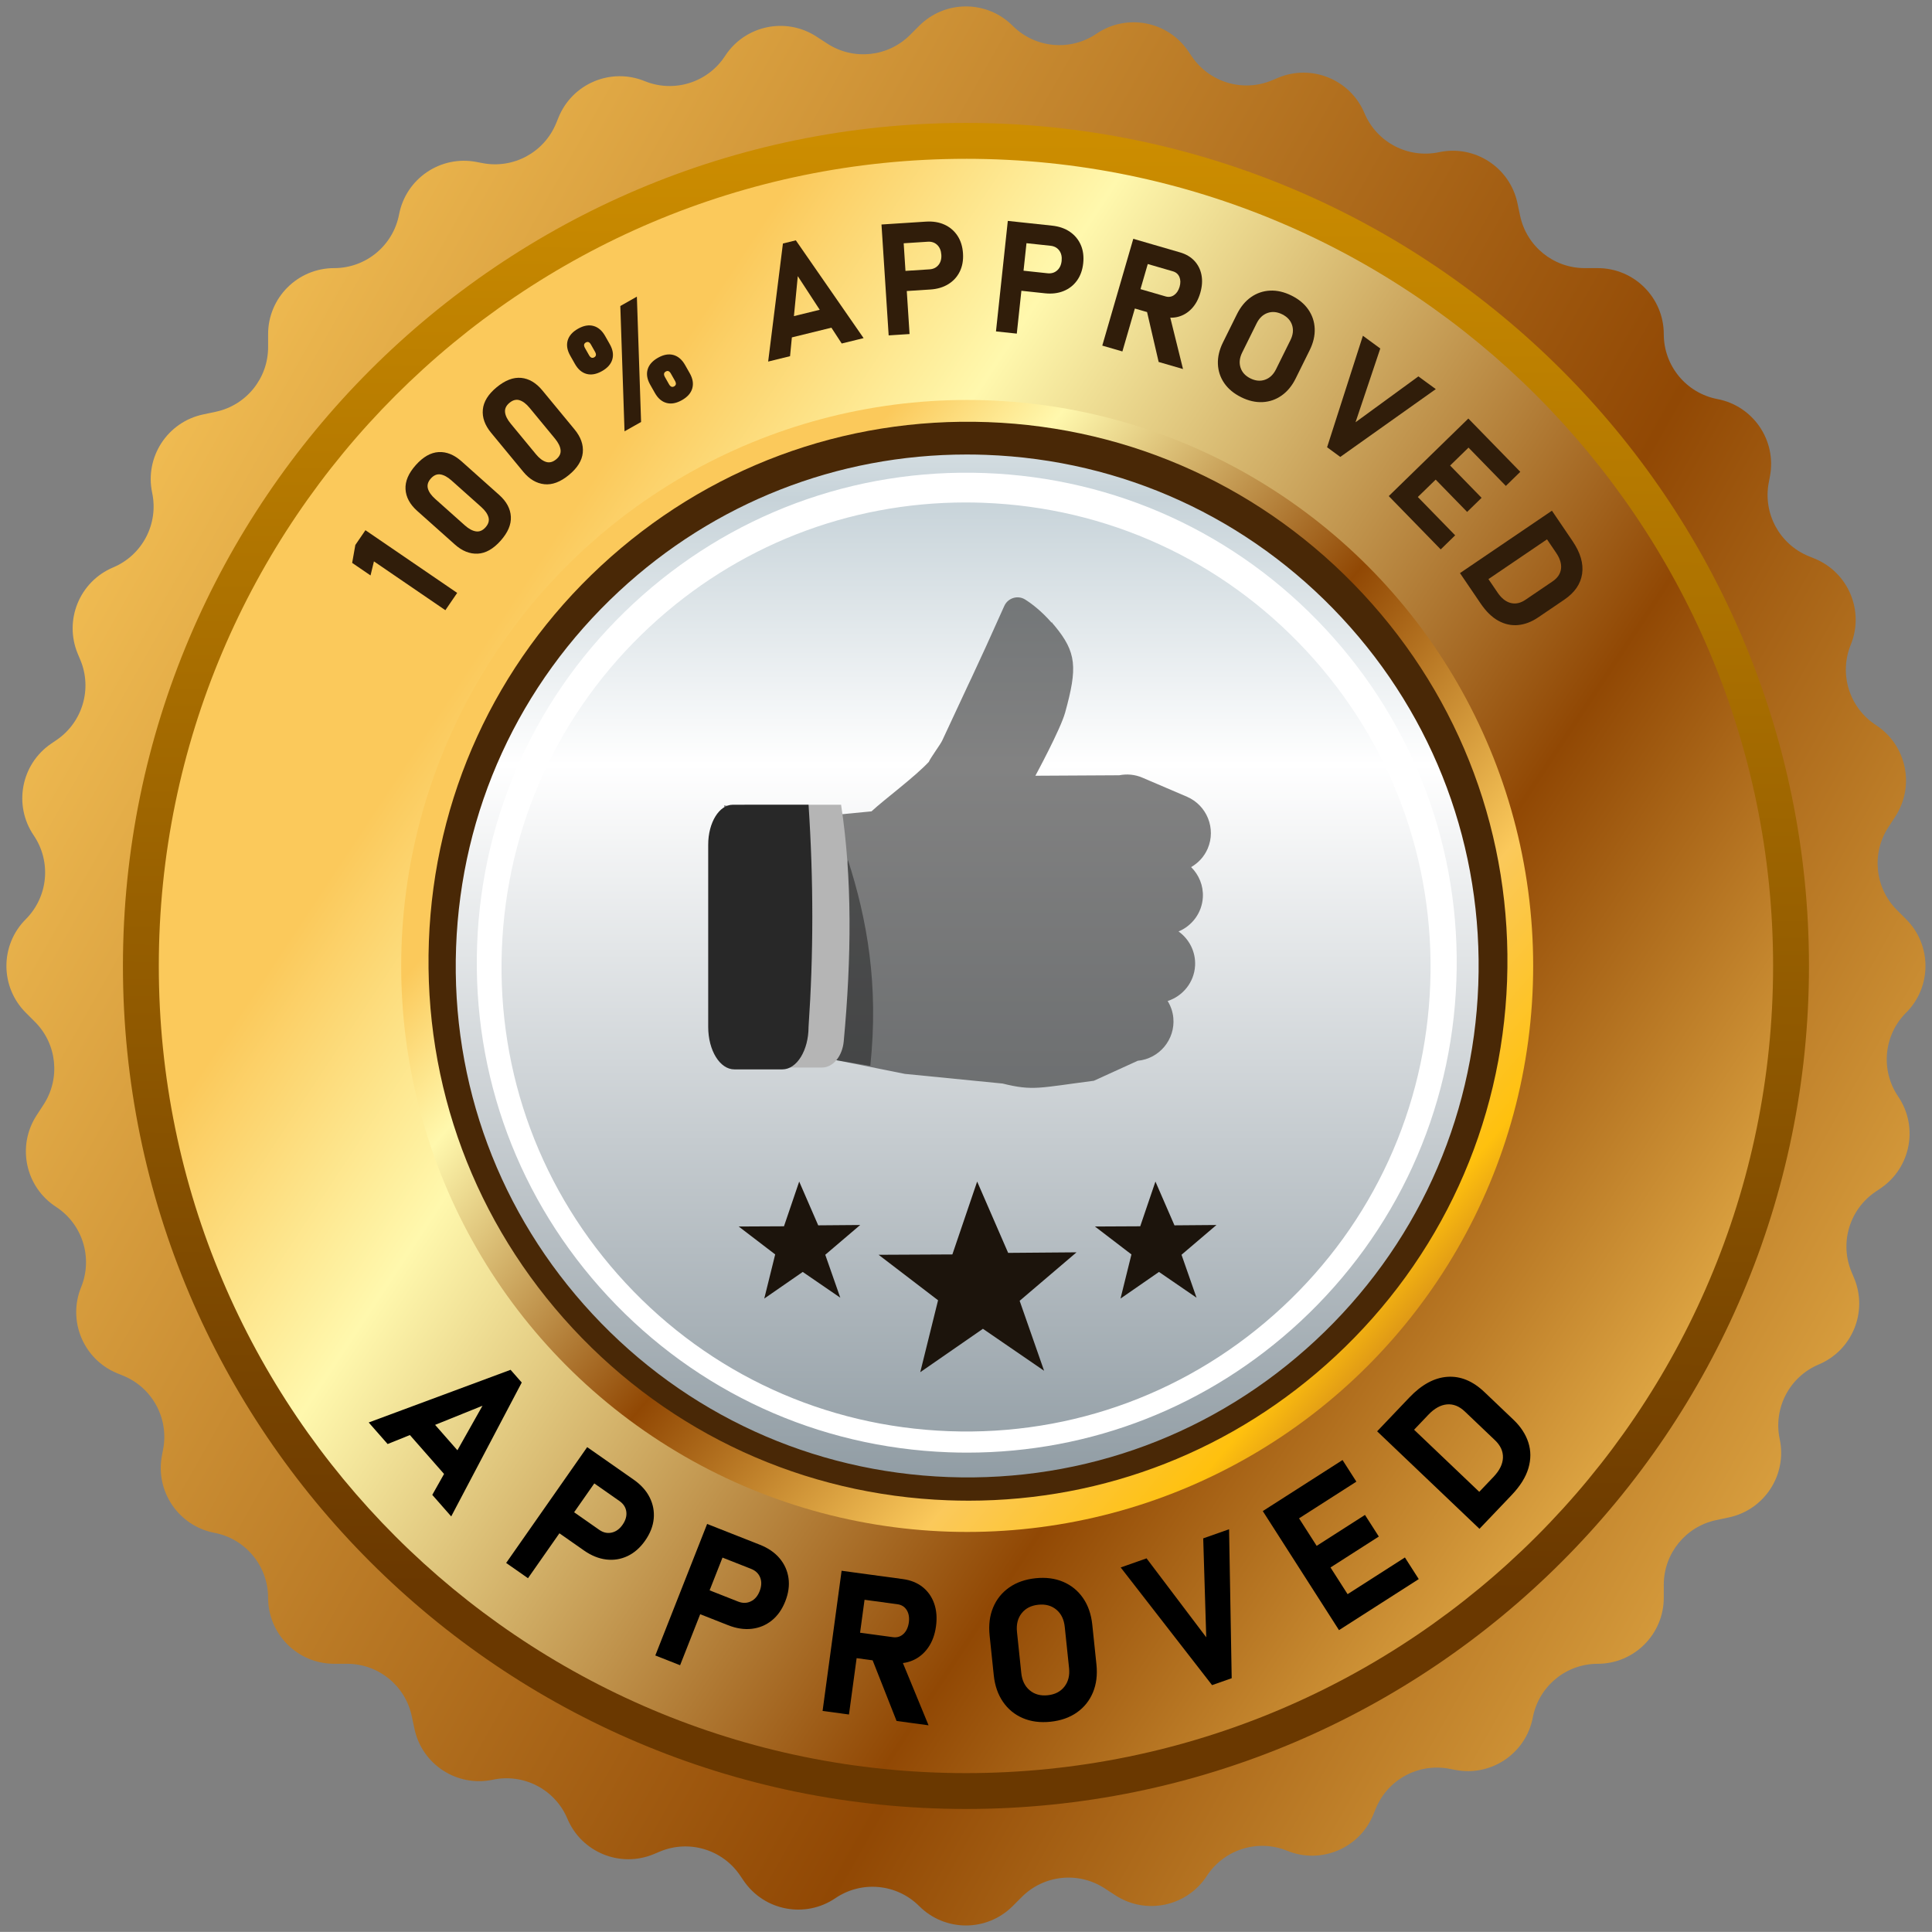 <?xml version="1.0" encoding="UTF-8"?>
<!DOCTYPE svg PUBLIC '-//W3C//DTD SVG 1.0//EN'
          'http://www.w3.org/TR/2001/REC-SVG-20010904/DTD/svg10.dtd'>
<svg data-name="Layer 2" height="2013.4" preserveAspectRatio="xMidYMid meet" version="1.0" viewBox="-6.7 -6.7 2013.5 2013.4" width="2013.5" xmlns="http://www.w3.org/2000/svg" xmlns:xlink="http://www.w3.org/1999/xlink" zoomAndPan="magnify"
><rect x="-6.7" y="-6.7" width="2013.5" height="2013.4" fill="#808080" stroke="none"/><defs
  ><linearGradient gradientUnits="userSpaceOnUse" id="b" x1="-17.65" x2="3140.73" xlink:actuate="onLoad" xlink:show="other" xlink:type="simple" y1="424.81" y2="2209.98"
    ><stop offset="0" stop-color="#fbc95b"
      /><stop offset=".42" stop-color="#914804"
      /><stop offset=".69" stop-color="#fbc95b"
      /><stop offset=".85" stop-color="#ffc10e"
      /><stop offset="1" stop-color="#a04b26"
    /></linearGradient
    ><linearGradient gradientUnits="userSpaceOnUse" id="a" x1="495.88" x2="2469.6" xlink:actuate="onLoad" xlink:show="other" xlink:type="simple" y1="666.66" y2="1971.76"
    ><stop offset="0" stop-color="#fbc95b"
      /><stop offset=".12" stop-color="#fff8ad"
      /><stop offset=".42" stop-color="#914804"
      /><stop offset=".69" stop-color="#fbc95b"
      /><stop offset=".85" stop-color="#ffc10e"
      /><stop offset="1" stop-color="#a04b26"
    /></linearGradient
    ><linearGradient gradientUnits="userSpaceOnUse" id="c" x1="1006.38" x2="995.79" xlink:actuate="onLoad" xlink:show="other" xlink:type="simple" y1="14.08" y2="1650.44"
    ><stop offset="0" stop-color="#d49400"
      /><stop offset="1" stop-color="#6a3800"
    /></linearGradient
    ><linearGradient id="d" x1="668.94" x2="1535.18" xlink:actuate="onLoad" xlink:href="#a" xlink:show="other" xlink:type="simple" y1="715.14" y2="1457.63"
    /><linearGradient gradientUnits="userSpaceOnUse" id="e" x1="1003.05" x2="1003.05" xlink:actuate="onLoad" xlink:show="other" xlink:type="simple" y1="1682.61" y2="-300.49"
    ><stop offset="0" stop-color="#7b8992"
      /><stop offset=".45" stop-color="#fff"
      /><stop offset=".59" stop-color="#c7d3d9"
      /><stop offset=".7" stop-color="#fff"
      /><stop offset=".84" stop-color="#cedae1"
      /><stop offset="1" stop-color="#98abb6"
    /></linearGradient
  ></defs
  ><g data-name="all objects"
  ><g
    ><g
      ><path d="m1979.83,1048.69h0c26.89-26.89,26.89-70.49,0-97.38l-9.55-9.55c-22.99-22.99-26.77-58.94-9.05-86.21l7.36-11.32c20.72-31.89,11.67-74.53-20.22-95.26h0c-27.71-18.01-38.72-53.16-26.23-83.76h0c14.37-35.21-2.52-75.4-37.73-89.77l-6.12-2.5c-30.36-12.39-47.77-44.47-41.62-76.67l1.24-6.5c7.14-37.35-17.36-73.42-54.71-80.56h0c-32.46-6.2-55.93-34.59-55.93-67.63h0c0-38.03-30.83-68.86-68.86-68.86h-13.51c-32.52,0-60.61-22.75-67.36-54.56l-2.8-13.21c-7.89-37.2-44.45-60.96-81.65-53.06h0c-32.33,6.86-64.97-10.21-77.77-40.68h0c-14.74-35.06-55.1-51.53-90.16-36.8l-6.09,2.56c-30.23,12.71-65.22,2.33-83.64-24.79l-3.72-5.47c-21.37-31.46-64.19-39.64-95.65-18.28h0c-27.34,18.57-64.01,15.1-87.38-8.27h0c-26.89-26.89-70.49-26.89-97.38,0l-9.55,9.55c-22.99,22.99-58.94,26.77-86.21,9.05l-11.33-7.36c-31.89-20.72-74.53-11.67-95.26,20.21h0c-18.01,27.71-53.16,38.72-83.75,26.23h0c-35.21-14.37-75.4,2.52-89.77,37.73l-2.5,6.12c-12.39,30.36-44.47,47.77-76.67,41.61l-6.49-1.24c-37.35-7.14-73.42,17.36-80.56,54.71h0c-6.2,32.46-34.59,55.94-67.63,55.94h0c-38.03,0-68.86,30.83-68.86,68.86v13.5c0,32.52-22.75,60.61-54.56,67.36l-13.21,2.8c-37.2,7.89-60.96,44.45-53.06,81.65h0c6.86,32.33-10.21,64.97-40.68,77.77h0c-35.06,14.74-51.53,55.1-36.8,90.16l2.56,6.1c12.71,30.23,2.33,65.22-24.79,83.64l-5.47,3.71c-31.46,21.37-39.64,64.19-18.28,95.65h0c18.57,27.34,15.09,64.01-8.27,87.38h0c-26.89,26.89-26.89,70.49,0,97.38l9.55,9.55c22.99,23,26.77,58.94,9.05,86.21l-7.36,11.32c-20.72,31.89-11.67,74.53,20.21,95.26h0c27.71,18.01,38.72,53.16,26.23,83.76h0c-14.37,35.21,2.52,75.4,37.73,89.77l6.13,2.5c30.36,12.39,47.77,44.47,41.61,76.67l-1.24,6.5c-7.14,37.35,17.36,73.42,54.71,80.56h0c32.46,6.2,55.93,34.59,55.93,67.63h0c0,38.03,30.83,68.86,68.86,68.86h13.5c32.52,0,60.61,22.75,67.36,54.56l2.8,13.21c7.89,37.2,44.45,60.96,81.65,53.06h0c32.33-6.86,64.97,10.21,77.77,40.68h0c14.74,35.06,55.1,51.53,90.16,36.8l6.1-2.56c30.23-12.71,65.22-2.33,83.64,24.79l3.72,5.47c21.37,31.46,64.19,39.64,95.65,18.28h0c27.34-18.57,64.01-15.09,87.37,8.27h0c26.89,26.89,70.49,26.89,97.38,0l9.55-9.55c22.99-23,58.94-26.77,86.21-9.05l11.33,7.36c31.89,20.72,74.53,11.67,95.26-20.21h0c18.01-27.71,53.16-38.72,83.75-26.23h0c35.21,14.37,75.4-2.52,89.77-37.73l2.5-6.12c12.39-30.36,44.47-47.77,76.67-41.61l6.49,1.24c37.35,7.14,73.42-17.36,80.56-54.71h0c6.2-32.46,34.59-55.94,67.63-55.94h0c38.03,0,68.86-30.83,68.86-68.86v-13.51c0-32.52,22.75-60.61,54.56-67.36l13.21-2.8c37.2-7.89,60.96-44.45,53.06-81.65h0c-6.86-32.33,10.21-64.97,40.68-77.77h0c35.06-14.74,51.53-55.1,36.8-90.16l-2.56-6.1c-12.71-30.23-2.33-65.22,24.79-83.64l5.47-3.72c31.46-21.37,39.64-64.19,18.27-95.65h0c-18.57-27.34-15.09-64.01,8.27-87.38Z" fill="url(#b)"
        /><g
        ><g
          ><circle cx="1000" cy="1000" fill="url(#a)" r="859.89"
            /><path d="m1000,1878.58c-484.45,0-878.58-394.13-878.58-878.58S515.55,121.42,1000,121.42s878.58,394.13,878.58,878.58-394.13,878.58-878.58,878.58Zm0-1719.77c-463.84,0-841.2,377.36-841.2,841.2s377.36,841.2,841.2,841.2,841.2-377.36,841.2-841.2S1463.84,158.8,1000,158.8Z" fill="url(#c)"
          /></g
          ><circle cx="1001.28" cy="1000" fill="url(#d)" r="589.87"
          /><g
          ><path d="m1497.41,749.74c-7.02-14.14-14.56-28.1-22.87-41.74-19.02-31.21-41.44-60.99-67.29-88.81-2.13-2.29-4.37-4.43-6.53-6.68-7.52-7.83-15.22-15.37-23.09-22.66-24.09-22.33-49.64-42.28-76.49-59.53-7.63-4.91-15.36-9.61-23.18-14.1-22.64-13.02-46.04-24.24-69.97-33.8-7.69-3.07-15.45-5.93-23.24-8.65-24.46-8.51-49.41-15.22-74.66-20.19-7.74-1.52-15.5-2.86-23.29-4.05-19.99-3.06-40.12-5.1-60.3-5.96-7.77-.33-15.55-.45-23.33-.45-23.51,0-47.02,1.51-70.4,4.5-7.81,1-15.6,2.14-23.38,3.48-25.33,4.34-50.42,10.43-75.08,18.33-7.85,2.52-15.67,5.18-23.43,8.06-26.85,9.96-53.07,22.17-78.46,36.48-7.92,4.47-15.75,9.15-23.49,14.04-24.68,15.59-48.4,33.36-70.94,53.28-3.48,3.08-7.03,6.05-10.45,9.23-4.51,4.19-8.79,8.53-13.13,12.83-29.15,28.92-54.56,60.26-75.92,93.53-8.6,13.4-16.46,27.14-23.8,41.09-82.02,156.02-84.62,343.83-5.58,502.51,7.02,14.09,14.57,27.99,22.88,41.57,18.94,30.97,41.21,60.54,66.87,88.17,2.27,2.44,4.65,4.72,6.95,7.11,7.52,7.81,15.22,15.34,23.09,22.62,22.05,20.4,45.36,38.7,69.74,54.86,7.63,5.06,15.35,9.9,23.18,14.55,25.03,14.85,50.97,27.64,77.63,38.2,7.69,3.05,15.45,5.88,23.24,8.57,24.47,8.44,49.42,15.08,74.66,19.99,7.74,1.51,15.51,2.82,23.29,3.99,23.29,3.5,46.76,5.53,70.28,6.05,7.78.17,15.56.22,23.34.06,20.19-.4,40.35-1.97,60.42-4.58,7.81-1.01,15.6-2.19,23.38-3.54,25.33-4.4,50.42-10.57,75.09-18.54,7.86-2.54,15.67-5.23,23.43-8.14,24.12-9.02,47.76-19.73,70.7-32.27,7.91-4.32,15.75-8.85,23.49-13.59,27.16-16.64,53.16-35.98,77.79-57.8,3.34-2.96,6.74-5.8,10.03-8.85,4.66-4.33,9.08-8.8,13.56-13.25,29.17-29,54.57-60.43,75.92-93.8,8.6-13.44,16.47-27.22,23.8-41.21,81.46-155.59,84.05-342.66,5.57-500.89Z" fill="url(#e)"
            /><g id="change1_1"
            ><path d="m1002.63,1557.28c-7.05,0-14.1-.13-21.18-.39-150.07-5.52-289.01-69.15-391.23-179.17-102.21-110.02-155.47-253.26-149.95-403.33,5.52-150.07,69.15-289.01,179.17-391.22,110.02-102.21,253.28-155.46,403.33-149.95,150.07,5.52,289.01,69.15,391.23,179.17,102.21,110.02,155.47,253.26,149.95,403.33-5.52,150.07-69.15,289.01-179.17,391.23-104.83,97.39-239.84,150.34-382.16,150.34Zm-1.83-1090.3c-134.94,0-262.92,50.19-362.31,142.53-104.31,96.9-164.63,228.63-169.86,370.9-5.23,142.28,45.25,278.08,142.16,382.39,96.91,104.31,228.63,164.63,370.91,169.87,142.27,5.29,278.08-45.25,382.39-142.16l12.72,13.69-12.72-13.69c104.31-96.91,164.63-228.63,169.86-370.91,5.23-142.28-45.25-278.08-142.16-382.39-96.91-104.31-228.63-164.63-370.91-169.86-6.71-.25-13.4-.37-20.08-.37Z" fill="#492806"
            /></g
            ><g id="change2_1"
            ><path d="m1001.3,1507.21c-6.4,0-12.8-.12-19.23-.36-136.3-5.01-262.49-62.8-355.33-162.73-92.83-99.92-141.2-230.02-136.19-366.32,5.01-136.3,62.8-262.49,162.73-355.32,99.92-92.83,230.04-141.2,366.32-136.19,136.3,5.01,262.49,62.8,355.33,162.73,92.83,99.92,141.2,230.02,136.19,366.32-5.01,136.3-62.8,262.49-162.73,355.33-95.21,88.45-217.83,136.54-347.09,136.54Zm-1.66-990.26c-122.56,0-238.79,45.58-329.06,129.45-94.74,88.01-149.52,207.65-154.28,336.87-4.75,129.22,41.1,252.56,129.12,347.3,88.01,94.74,207.65,149.52,336.87,154.28,129.22,4.81,252.56-41.1,347.3-129.12l11.56,12.44-11.56-12.44c94.74-88.01,149.52-207.65,154.28-336.87,4.75-129.22-41.1-252.56-129.12-347.3-88.01-94.74-207.65-149.52-336.87-154.27-6.09-.22-12.17-.34-18.23-.34Z" fill="#fff"
            /></g
          ></g
          ><g fill="#301d0a" id="change3_1"
          ><path d="m374.15,545.87l95.62,65.35-12.32,18.02-74.44-50.88-3.55,14.65-19.14-13.08,3.31-18.67,10.52-15.39Z"
            /><path d="m515.01,556.86c-7.67,8.6-15.64,13.09-23.91,13.46-8.27.38-16.17-2.79-23.7-9.51l-39.29-35.05c-7.65-6.82-11.71-14.36-12.18-22.61-.47-8.25,3.1-16.63,10.7-25.15,7.64-8.56,15.56-13.07,23.77-13.54s16.16,2.73,23.85,9.59l39.28,35.05c7.65,6.82,11.71,14.36,12.18,22.61.47,8.25-3.1,16.63-10.7,25.15Zm-15.69-14c3.04-3.41,4.06-6.89,3.07-10.44-.99-3.55-3.51-7.13-7.55-10.74l-30.97-27.63c-4.08-3.64-7.93-5.74-11.56-6.31-3.62-.56-6.96.86-10,4.27-3.01,3.37-4.03,6.83-3.07,10.39.95,3.56,3.47,7.16,7.55,10.8l30.97,27.63c4.04,3.61,7.89,5.69,11.55,6.25,3.66.56,7-.84,10-4.21Z"
            /><path d="m586.28,488.26c-8.89,7.33-17.45,10.56-25.68,9.68-8.23-.88-15.56-5.21-21.98-13l-33.51-40.61c-6.52-7.9-9.39-15.97-8.6-24.19.79-8.22,5.58-15.97,14.39-23.24,8.85-7.3,17.36-10.56,25.55-9.78,8.19.78,15.56,5.15,22.11,13.09l33.51,40.61c6.52,7.9,9.39,15.97,8.6,24.19-.79,8.23-5.58,15.97-14.39,23.24Zm-13.38-16.22c3.52-2.91,5.06-6.19,4.62-9.86-.44-3.66-2.39-7.58-5.83-11.76l-26.41-32.01c-3.48-4.22-6.97-6.88-10.47-7.99-3.5-1.11-7-.21-10.53,2.7-3.48,2.87-5.02,6.14-4.62,9.8.4,3.66,2.35,7.6,5.83,11.82l26.41,32.01c3.45,4.18,6.94,6.82,10.47,7.93,3.53,1.11,7.04.23,10.52-2.64Z"
            /><path d="m620.7,380.05c-5.82,3.3-11.19,4.27-16.1,2.94-4.91-1.34-8.94-4.81-12.11-10.4l-4.91-8.66c-3.17-5.59-4.06-10.84-2.68-15.73,1.38-4.9,4.98-9,10.8-12.29,5.82-3.3,11.19-4.26,16.12-2.9,4.92,1.36,8.98,4.86,12.17,10.5l4.83,8.53c3.17,5.59,4.05,10.84,2.65,15.75-1.4,4.91-4.99,9-10.76,12.27Zm-8.12-14.35c2.08-1.18,2.36-3.11.84-5.79l-4.32-7.62c-1.44-2.54-3.2-3.22-5.28-2.05-2.08,1.18-2.37,3.08-.88,5.72l4.24,7.49c1.52,2.68,3.32,3.43,5.4,2.25Zm31.59,77.13l-4.39-130.61,17.26-9.77,4.39,130.61-17.26,9.77Zm59.85-32.52c-5.82,3.3-11.19,4.27-16.1,2.93-4.91-1.34-8.95-4.8-12.11-10.4l-4.91-8.66c-3.17-5.59-4.06-10.83-2.68-15.73,1.38-4.9,4.98-9,10.8-12.29,5.82-3.3,11.19-4.26,16.12-2.9,4.92,1.36,8.98,4.86,12.17,10.5l4.83,8.53c3.17,5.59,4.05,10.84,2.65,15.75-1.4,4.91-4.99,9-10.76,12.27Zm-8.12-14.35c2.08-1.18,2.36-3.1.84-5.79l-4.32-7.62c-1.44-2.54-3.2-3.22-5.28-2.05-2.08,1.18-2.37,3.08-.88,5.72l4.24,7.49c1.52,2.68,3.32,3.43,5.4,2.25Z"
            /><path d="m793.86,370.11l15.39-123.03,13.46-3.3,70.63,101.91-22.82,5.6-45.78-70.2-8.06,83.42-22.82,5.6Zm16.23-23.1l-5.01-20.42,59.18-14.53,5.01,20.42-59.18,14.53Z"
            /><path d="m919.45,342.84l-7.48-115.57,21.78-1.41,7.48,115.57-21.78,1.41Zm7.03-45.47l-1.36-20.98,36.96-2.39c3.92-.25,7.02-1.77,9.28-4.55,2.27-2.78,3.26-6.32,2.98-10.61-.28-4.4-1.72-7.83-4.3-10.3-2.58-2.47-5.86-3.57-9.83-3.32l-36.96,2.39-1.36-20.98,36.41-2.35c7.31-.47,13.78.59,19.4,3.17,5.62,2.59,10.12,6.44,13.48,11.54,3.36,5.1,5.28,11.23,5.74,18.39.46,7.1-.65,13.4-3.33,18.89-2.68,5.5-6.65,9.88-11.92,13.14-5.27,3.27-11.53,5.14-18.79,5.61l-36.41,2.35Z"
            /><path d="m1031.29,338.68l12.33-115.16,21.7,2.32-12.33,115.16-21.7-2.32Zm14.68-43.61l2.24-20.91,36.83,3.94c3.91.42,7.21-.55,9.92-2.9,2.71-2.35,4.29-5.67,4.75-9.95.47-4.38-.36-8.01-2.48-10.88-2.12-2.87-5.16-4.52-9.12-4.94l-36.83-3.94,2.24-20.91,36.27,3.88c7.29.78,13.48,2.93,18.58,6.44,5.1,3.51,8.87,8.07,11.31,13.67,2.44,5.6,3.28,11.97,2.52,19.1-.76,7.08-2.92,13.09-6.5,18.05-3.58,4.96-8.24,8.6-13.99,10.92-5.75,2.32-12.24,3.1-19.47,2.32l-36.27-3.88Z"
            /><path d="m1142.08,353.48l32.31-111.3,20.96,6.09-32.31,111.3-20.96-6.08Zm21.33-42.33l5.86-20.19,38.71,11.24c3.26.95,6.22.51,8.88-1.32,2.66-1.83,4.58-4.7,5.78-8.61,1.14-3.93,1.07-7.37-.19-10.34-1.27-2.97-3.56-4.93-6.87-5.89l-38.71-11.24,5.86-20.19,40.39,11.73c6.17,1.79,11.16,4.73,14.98,8.83,3.81,4.09,6.27,9.01,7.37,14.75,1.1,5.74.68,11.95-1.26,18.63-1.94,6.68-4.92,12.15-8.95,16.4-4.03,4.25-8.73,7.09-14.12,8.51-5.39,1.42-11.17,1.24-17.34-.56l-40.39-11.73Zm37.42,59.38l-13.01-56.03,23.43,2.99,14.97,60.41-25.4-7.37Z"
            /><path d="m1286.8,407.23c-7.61-3.77-13.48-8.64-17.6-14.62-4.12-5.98-6.33-12.63-6.62-19.94-.29-7.31,1.46-14.8,5.25-22.46l14.56-29.41c3.82-7.71,8.71-13.65,14.69-17.83,5.98-4.18,12.6-6.44,19.85-6.79,7.25-.35,14.69,1.36,22.3,5.13,7.61,3.77,13.48,8.64,17.6,14.62,4.12,5.98,6.33,12.61,6.63,19.9.3,7.29-1.45,14.79-5.27,22.5l-14.56,29.41c-3.79,7.66-8.68,13.59-14.68,17.8-5.99,4.2-12.61,6.48-19.87,6.83-7.25.35-14.69-1.36-22.3-5.13Zm9.68-19.56c5.33,2.64,10.43,3.09,15.29,1.35,4.86-1.74,8.65-5.35,11.35-10.82l15.05-30.41c2.73-5.52,3.31-10.73,1.74-15.63-1.58-4.9-5.03-8.66-10.36-11.3-5.33-2.64-10.42-3.1-15.27-1.38-4.85,1.72-8.64,5.34-11.37,10.86l-15.05,30.41c-2.71,5.47-3.28,10.67-1.72,15.59,1.56,4.92,5.01,8.7,10.34,11.34Z"
            /><path d="m1376.37,459.43l37.32-116.22,18.12,13.27-25.79,76.88,65.51-47.8,18.12,13.27-99.53,70.66-13.75-10.07Z"
            /><path d="m1440.65,510.32l82.94-80.83,15.23,15.63-82.94,80.83-15.23-15.63Zm5.5,5.65l15.06-14.68,48.64,49.91-15.06,14.68-48.64-49.91Zm33.65-32.8l15.06-14.68,42.53,43.64-15.06,14.68-42.53-43.64Zm34.23-33.36l15.06-14.68,48.64,49.91-15.06,14.68-48.64-49.91Z"
            /><path d="m1514.88,590.58l95.82-65.04,12.26,18.06-95.82,65.05-12.26-18.06Zm6.17,9.1l17.4-11.81,15.61,23c4.03,5.93,8.58,9.55,13.67,10.84s10.22.19,15.4-3.33l28.21-19.15c5.23-3.55,8.17-7.92,8.82-13.11.65-5.19-1.04-10.75-5.07-16.68l-15.61-23,17.4-11.81,15.34,22.61c8.17,12.04,11.49,23.38,9.95,34.02-1.54,10.64-7.75,19.66-18.65,27.05l-27.15,18.43c-6.81,4.62-13.75,7.28-20.82,7.97-7.07.69-13.95-.79-20.63-4.44-6.68-3.65-12.87-9.67-18.56-18.06l-15.3-22.54Z"
          /></g
          ><g id="change4_2"
          ><path d="m377.56,1475.79l147.86-54.89,11.63,13.25-73.51,139.54-19.73-22.46,52.33-92.88-98.86,39.9-19.72-22.46Zm35.59,4.75l20.1-17.65,51.15,58.24-20.1,17.65-51.15-58.24Z"
            /><path d="m520.81,1622.18l84.44-120.71,22.75,15.91-84.44,120.71-22.75-15.91Zm43.13-39.57l15.33-21.92,38.6,27.01c4.1,2.86,8.38,3.82,12.84,2.86,4.46-.96,8.26-3.68,11.4-8.16,3.21-4.59,4.52-9.14,3.92-13.64-.6-4.5-2.98-8.2-7.13-11.11l-38.61-27.01,15.33-21.92,38.02,26.6c7.64,5.34,13.22,11.53,16.74,18.57,3.52,7.04,4.93,14.43,4.21,22.17-.72,7.74-3.69,15.35-8.92,22.82-5.19,7.42-11.3,12.79-18.32,16.12-7.03,3.33-14.46,4.52-22.28,3.58-7.83-.94-15.54-4.07-23.12-9.37l-38.03-26.6Z"
            /><path d="m676.26,1718.6l54-137.07,25.83,10.18-54,137.07-25.83-10.17Zm32.73-48.53l9.8-24.89,43.83,17.27c4.65,1.83,9.03,1.76,13.15-.21,4.12-1.97,7.18-5.5,9.18-10.59,2.05-5.21,2.27-9.94.63-14.18-1.64-4.24-4.81-7.28-9.52-9.14l-43.84-17.27,9.8-24.89,43.17,17.01c8.67,3.42,15.54,8.14,20.61,14.16,5.07,6.03,8.15,12.89,9.26,20.58,1.11,7.7-.01,15.79-3.35,24.27-3.32,8.42-8.01,15.07-14.06,19.94-6.06,4.87-13,7.76-20.84,8.67-7.84.91-16.06-.34-24.67-3.73l-43.17-17.01Z"
            /><path d="m850.58,1776.4l19.82-146.08,27.51,3.73-19.82,146.08-27.51-3.73Zm18.91-57.25l3.6-26.51,50.8,6.89c4.28.58,7.93-.53,10.93-3.32,3-2.8,4.89-6.77,5.65-11.91.7-5.15-.03-9.48-2.18-12.97-2.15-3.5-5.4-5.54-9.75-6.13l-50.8-6.89,3.6-26.5,53.01,7.19c8.1,1.1,14.93,3.87,20.5,8.3,5.57,4.44,9.58,10.16,12.04,17.17,2.46,7.01,3.09,14.9,1.9,23.67-1.19,8.77-3.92,16.2-8.19,22.3-4.27,6.1-9.66,10.55-16.18,13.35-6.51,2.8-13.82,3.65-21.92,2.55l-53.01-7.19Zm58.2,67.71l-26.86-68.06,30.04-.63,30.15,73.21-33.33-4.52Z"
            /><path d="m1088.15,1787.66c-10.75,1.12-20.37-.13-28.87-3.76-8.49-3.63-15.38-9.27-20.67-16.94-5.28-7.66-8.49-16.9-9.62-27.72l-4.34-41.52c-1.14-10.88.09-20.6,3.67-29.16,3.59-8.56,9.16-15.49,16.72-20.8,7.56-5.31,16.71-8.52,27.46-9.65,10.75-1.12,20.37.13,28.87,3.76,8.49,3.63,15.38,9.26,20.66,16.89,5.28,7.63,8.49,16.89,9.63,27.77l4.34,41.52c1.13,10.82-.09,20.52-3.68,29.11-3.58,8.59-9.16,15.54-16.72,20.85-7.56,5.31-16.72,8.52-27.46,9.65Zm-2.89-27.61c7.52-.79,13.31-3.77,17.35-8.95,4.04-5.17,5.66-11.63,4.85-19.35l-4.49-42.93c-.81-7.79-3.73-13.79-8.76-17.98-5.02-4.19-11.3-5.9-18.82-5.11-7.52.79-13.31,3.75-17.36,8.9-4.05,5.14-5.66,11.61-4.85,19.4l4.49,42.93c.81,7.73,3.72,13.7,8.75,17.93,5.03,4.23,11.3,5.95,18.83,5.16Z"
            /><path d="m1256.5,1749.51l-95.23-122.63,26.95-9.5,62.2,82.28-3.15-103.1,26.95-9.5,2.73,155.24-20.45,7.21Z"
            /><path d="m1388.78,1692.2l-79.43-124.07,23.38-14.97,79.43,124.07-23.38,14.97Zm-56.56-106.95l-14.42-22.53,74.67-47.8,14.42,22.53-74.67,47.8Zm32.78,51.2l-14.42-22.53,65.28-41.79,14.42,22.53-65.28,41.79Zm32.23,50.35l-14.42-22.53,74.67-47.8,14.42,22.53-74.67,47.8Z"
            /><path d="m1535.17,1586.61l-106.65-101.62,19.15-20.1,106.65,101.62-19.15,20.1Zm9.65-10.12l-19.37-18.45,24.39-25.6c6.29-6.6,9.56-13.24,9.8-19.91.25-6.67-2.52-12.75-8.29-18.25l-31.39-29.91c-5.82-5.54-12.04-8.02-18.67-7.43-6.63.59-13.08,4.19-19.38,10.79l-24.39,25.6-19.37-18.45,23.97-25.16c12.77-13.4,25.97-20.57,39.61-21.52,13.64-.95,26.53,4.35,38.65,15.91l30.22,28.8c7.58,7.22,12.75,15.14,15.52,23.74,2.76,8.61,2.78,17.55.04,26.84-2.74,9.29-8.56,18.6-17.46,27.94l-23.9,25.09Z"
          /></g
        ></g
        ><g id="change5_1"
        ><path d="M1115.24 1298.46L1055.96 1348.98 1081.44 1421.89 1017.69 1378.15 952.37 1423.38 970.93 1348.42 908.97 1301.02 985.85 1300.65 1011.68 1224.71 1043.97 1299.03 1115.24 1298.46z" fill="#1c140c"
        /></g
        ><g id="change5_2"
        ><path d="M1261.05 1269.98L1224.66 1300.99 1240.3 1345.74 1201.17 1318.89 1161.08 1346.65 1172.47 1300.64 1134.44 1271.55 1181.63 1271.32 1197.48 1224.71 1217.3 1270.33 1261.05 1269.98z" fill="#1c140c"
        /></g
        ><g id="change5_3"
        ><path d="M889.77 1269.98L853.38 1300.99 869.03 1345.74 829.9 1318.89 789.8 1346.65 801.19 1300.64 763.16 1271.55 810.35 1271.32 826.21 1224.71 846.03 1270.33 889.77 1269.98z" fill="#1c140c"
        /></g
      ></g
      ><g
      ><g fill="#282828" id="change6_2" opacity=".58"
        ><path d="M799 1104.98L795.08 1084.12 780.75 1081.24 799 1104.98z"
          /><path d="m1230.36,823.65l-46.48-19.89c-7.87-3.37-16.23-4.05-24.08-2.49l-87.45.49s26.18-48.29,31.01-65.82c12.89-46.75,12.18-62.67-11.1-90.66-1.24-1.5-2.98-3.13-2.67-3.79-.11.24-.23.49-.34.73-10.12-11.58-19.86-19.23-27.49-24.06-7.75-4.91-18.06-1.71-21.81,6.66-19.16,42.72-20.49,45.51-34.6,75.89,0,0,2.47-5.59-30.16,64.52-1.87,4.01-12.29,18.05-13.88,22.06-15.25,16.26-45.6,38.53-59.77,51.6l-69.99,6.74-83.68-13,47.2,251.51,141.24,28.34,101.86,10.07c31.76,7.86,38.06,4.48,95.15-2.91l45.69-20.83c22.5-2.09,39.2-22.2,37.11-44.7h0c-.6-6.45-2.72-12.39-5.91-17.58,15.76-5.06,27.63-19.41,28.58-36.85h0c.79-14.51-6.17-27.71-17.23-35.63,14.12-5.89,24.45-19.43,25.34-35.66h0c.66-12.18-4.15-23.43-12.24-31.42,7.47-4.28,13.68-10.88,17.31-19.36h0c8.89-20.77-.83-45.04-21.6-53.93Z"
        /></g
        ><g id="change4_1"
        ><path d="m837.21,1077.87l39.81-188.35c19.95,62.04,32.2,130.06,23.3,214.56l-59.22-9.71-3.88-16.5Z" opacity=".38"
        /></g
        ><g id="change7_1"
        ><path d="m769.25,1105.86v-273.86h100.62c11.62,75.91,10.89,159.05,2.76,246.51-1.45,15.61-11.14,27.35-22.66,27.35h-80.72Z" fill="#b5b5b5"
        /></g
        ><g id="change6_1"
        ><path d="m731.38,873.56v190.03c0,24.41,12.19,44.2,27.23,44.2h50.07c15.07,0,27.28-19.82,27.28-44.27,5.18-75.37,5.26-152.51,0-231.53h-78.97c-14.15,0-25.61,18.61-25.61,41.57Z" fill="#282828"
        /></g
      ></g
    ></g
  ></g
></svg
>
